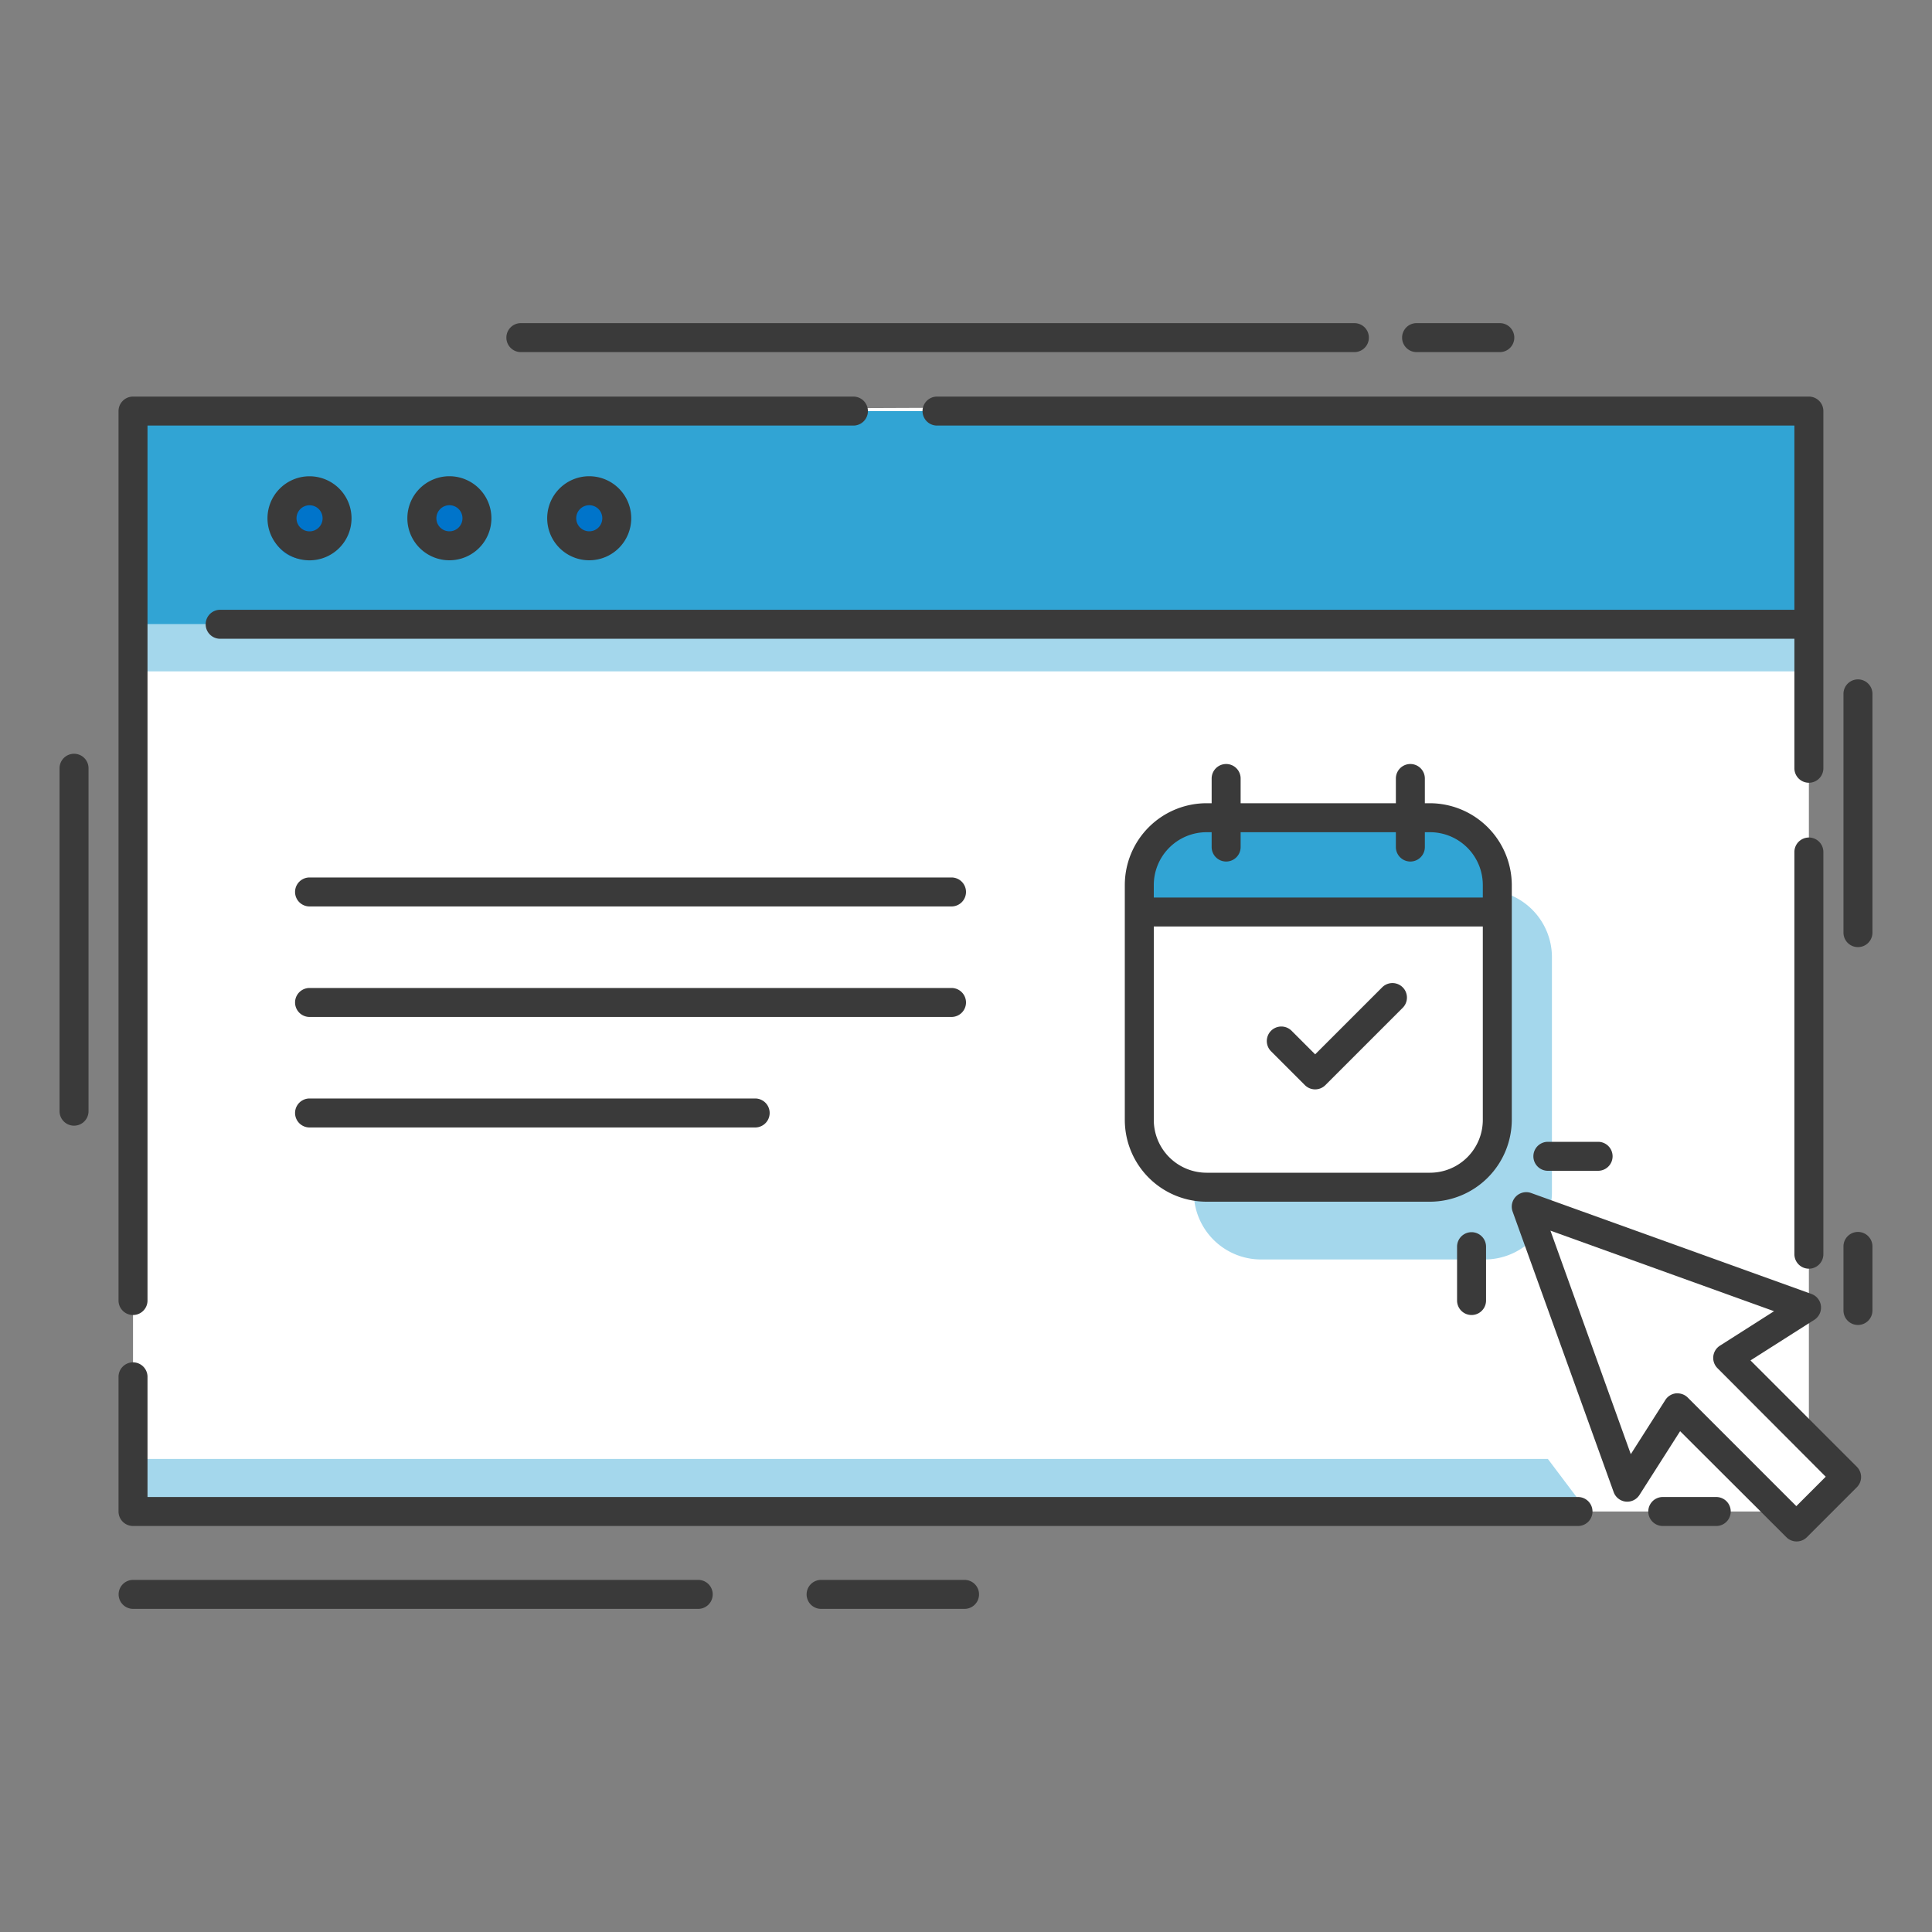 <svg id="Layer_1" data-name="Layer 1" xmlns="http://www.w3.org/2000/svg" viewBox="0 0 400 400"><rect x="0" y="0" width="400" height="400" fill="#808080" stroke="none"/><defs><style>.cls-1{fill:#fff;}.cls-2{fill:#31a4d4;}.cls-3{fill:#a4d7ec;}.cls-4{fill:#0074ca;}.cls-5{fill:#3a3a3a;}</style></defs><title>icon</title><polygon class="cls-1" points="27.54 85.11 27.54 312.94 368.77 312.94 371.91 316.08 382.25 305.74 374.51 298 374.51 83.68 27.54 85.11"/><rect class="cls-2" x="27.54" y="85.11" width="346.97" height="44.14"/><path class="cls-2" d="M235.88,186.56s1.56-17.26,13.93-17.26H296.1S310,171.84,310,188.82Z"/><path class="cls-3" d="M308.64,184.31q.06.63.06,1.26v48.65a13.92,13.92,0,0,1-13.93,13.93H248.48q-.63,0-1.26-.06a13.93,13.93,0,0,0,13.87,12.67h46.29a13.93,13.93,0,0,0,13.93-13.93V198.18A13.93,13.93,0,0,0,308.64,184.31Z"/><polygon class="cls-3" points="320.47 302.06 27.54 302.06 27.54 312.94 328.67 312.94 320.47 302.06"/><path class="cls-4" d="M70.24,108.7a7.09,7.09,0,1,1-7.09-7.08A7.08,7.08,0,0,1,70.24,108.7Z"/><path class="cls-4" d="M129.08,108.7a7.09,7.09,0,1,1-7.08-7.08A7.08,7.08,0,0,1,129.08,108.7Z"/><path class="cls-4" d="M100.12,108.7A7.08,7.08,0,1,1,93,101.62,7.08,7.08,0,0,1,100.12,108.7Z"/><rect class="cls-3" x="27.54" y="129.25" width="346.97" height="9.75"/><path class="cls-5" d="M191,85.11a3,3,0,0,0,3,3H371.51v38.14H45.58a3,3,0,1,0,0,6H371.51v26.81a3,3,0,0,0,6,0V85.11a3,3,0,0,0-3-3H194A3,3,0,0,0,191,85.11Z"/><path class="cls-5" d="M27.54,272.26a3,3,0,0,0,3-3V88.11H176.69a3,3,0,0,0,0-6H27.54a3,3,0,0,0-3,3V269.26A3,3,0,0,0,27.54,272.26Z"/><path class="cls-5" d="M326.71,309.94H30.54V285.06a3,3,0,0,0-6,0v27.88a3,3,0,0,0,3,3H326.71a3,3,0,0,0,0-6Z"/><path class="cls-5" d="M374.51,173.4a3,3,0,0,0-3,3v83.27a3,3,0,1,0,6,0V176.4A3,3,0,0,0,374.51,173.4Z"/><path class="cls-5" d="M362.42,281.66l13.22-8.41a3,3,0,0,0-.6-5.35L317,247a3,3,0,0,0-3.83,3.84l20.91,58.05a3,3,0,0,0,2.49,2,3,3,0,0,0,2.86-1.37l8.42-13.21,22,21.95a3,3,0,0,0,4.25,0l10.34-10.34a3,3,0,0,0,0-4.24Zm9.49,30.17-22.47-22.47a3,3,0,0,0-2.12-.88l-.33,0a3,3,0,0,0-2.2,1.37l-7.15,11.22L321,254.79l46.3,16.68-11.21,7.14a3,3,0,0,0-.51,4.65L378,305.74Z"/><path class="cls-5" d="M313,231.87V183.23A17,17,0,0,0,296.1,166.3H295v-5.12a3,3,0,0,0-6,0v5.12H256.86v-5.12a3,3,0,0,0-6,0v5.12h-1.05a16.94,16.94,0,0,0-16.93,16.93v48.64a16.94,16.94,0,0,0,16.93,16.93H296.1A17,17,0,0,0,313,231.87ZM249.81,172.3h1.05v3.07a3,3,0,0,0,6,0V172.3H289v3.07a3,3,0,0,0,6,0V172.3h1.06A10.94,10.94,0,0,1,307,183.23v2.59H238.88v-2.59A10.94,10.94,0,0,1,249.81,172.3Zm46.29,70.5H249.81a10.94,10.94,0,0,1-10.93-10.93V191.82H307v40.05A10.94,10.94,0,0,1,296.1,242.8Z"/><path class="cls-5" d="M286.14,204.44l-13.85,13.85-4.88-4.88a3,3,0,0,0-4.25,4.25l7,7a3,3,0,0,0,4.25,0l16-16a3,3,0,0,0-4.24-4.25Z"/><path class="cls-5" d="M301.67,258.11v11.15a3,3,0,0,0,6,0V258.11a3,3,0,0,0-6,0Z"/><path class="cls-5" d="M320.47,236.4a3,3,0,0,0,0,6h10.4a3,3,0,0,0,0-6Z"/><path class="cls-5" d="M72.78,107.31a8.7,8.7,0,1,0-8.69,8.7A8.7,8.7,0,0,0,72.78,107.31Zm-11.39,0a2.7,2.7,0,1,1,2.7,2.7A2.7,2.7,0,0,1,61.39,107.31Z"/><path class="cls-5" d="M101.74,107.31A8.7,8.7,0,1,0,93,116,8.7,8.7,0,0,0,101.74,107.31Zm-11.39,0A2.7,2.7,0,1,1,93,110,2.69,2.69,0,0,1,90.35,107.31Z"/><path class="cls-5" d="M130.69,107.31A8.7,8.7,0,1,0,122,116,8.7,8.7,0,0,0,130.69,107.31Zm-11.39,0A2.7,2.7,0,1,1,122,110,2.7,2.7,0,0,1,119.3,107.31Z"/><path class="cls-5" d="M197,181.67H64.09a3,3,0,0,0,0,6H197a3,3,0,0,0,0-6Z"/><path class="cls-5" d="M200,207.55a3,3,0,0,0-3-3H64.09a3,3,0,1,0,0,6H197A3,3,0,0,0,200,207.55Z"/><path class="cls-5" d="M64.09,227.43a3,3,0,1,0,0,6h92.26a3,3,0,0,0,0-6Z"/><path class="cls-5" d="M107.84,72.9H280.41a3,3,0,0,0,0-6H107.84a3,3,0,0,0,0,6Z"/><path class="cls-5" d="M293.29,72.9h17.23a3,3,0,0,0,0-6H293.29a3,3,0,0,0,0,6Z"/><path class="cls-5" d="M144.56,327.1h-117a3,3,0,0,0,0,6h117a3,3,0,0,0,0-6Z"/><path class="cls-5" d="M199.69,327.1H170a3,3,0,0,0,0,6h29.7a3,3,0,0,0,0-6Z"/><path class="cls-5" d="M384.67,140.66a3,3,0,0,0-3,3v49.43a3,3,0,0,0,6,0V143.66A3,3,0,0,0,384.67,140.66Z"/><path class="cls-5" d="M384.67,255.06a3,3,0,0,0-3,3v13.26a3,3,0,0,0,6,0V258.06A3,3,0,0,0,384.67,255.06Z"/><path class="cls-5" d="M15.33,156.06a3,3,0,0,0-3,3v71a3,3,0,1,0,6,0v-71A3,3,0,0,0,15.33,156.06Z"/><path class="cls-5" d="M355.33,309.94H344.26a3,3,0,0,0,0,6h11.07a3,3,0,0,0,0-6Z"/></svg>